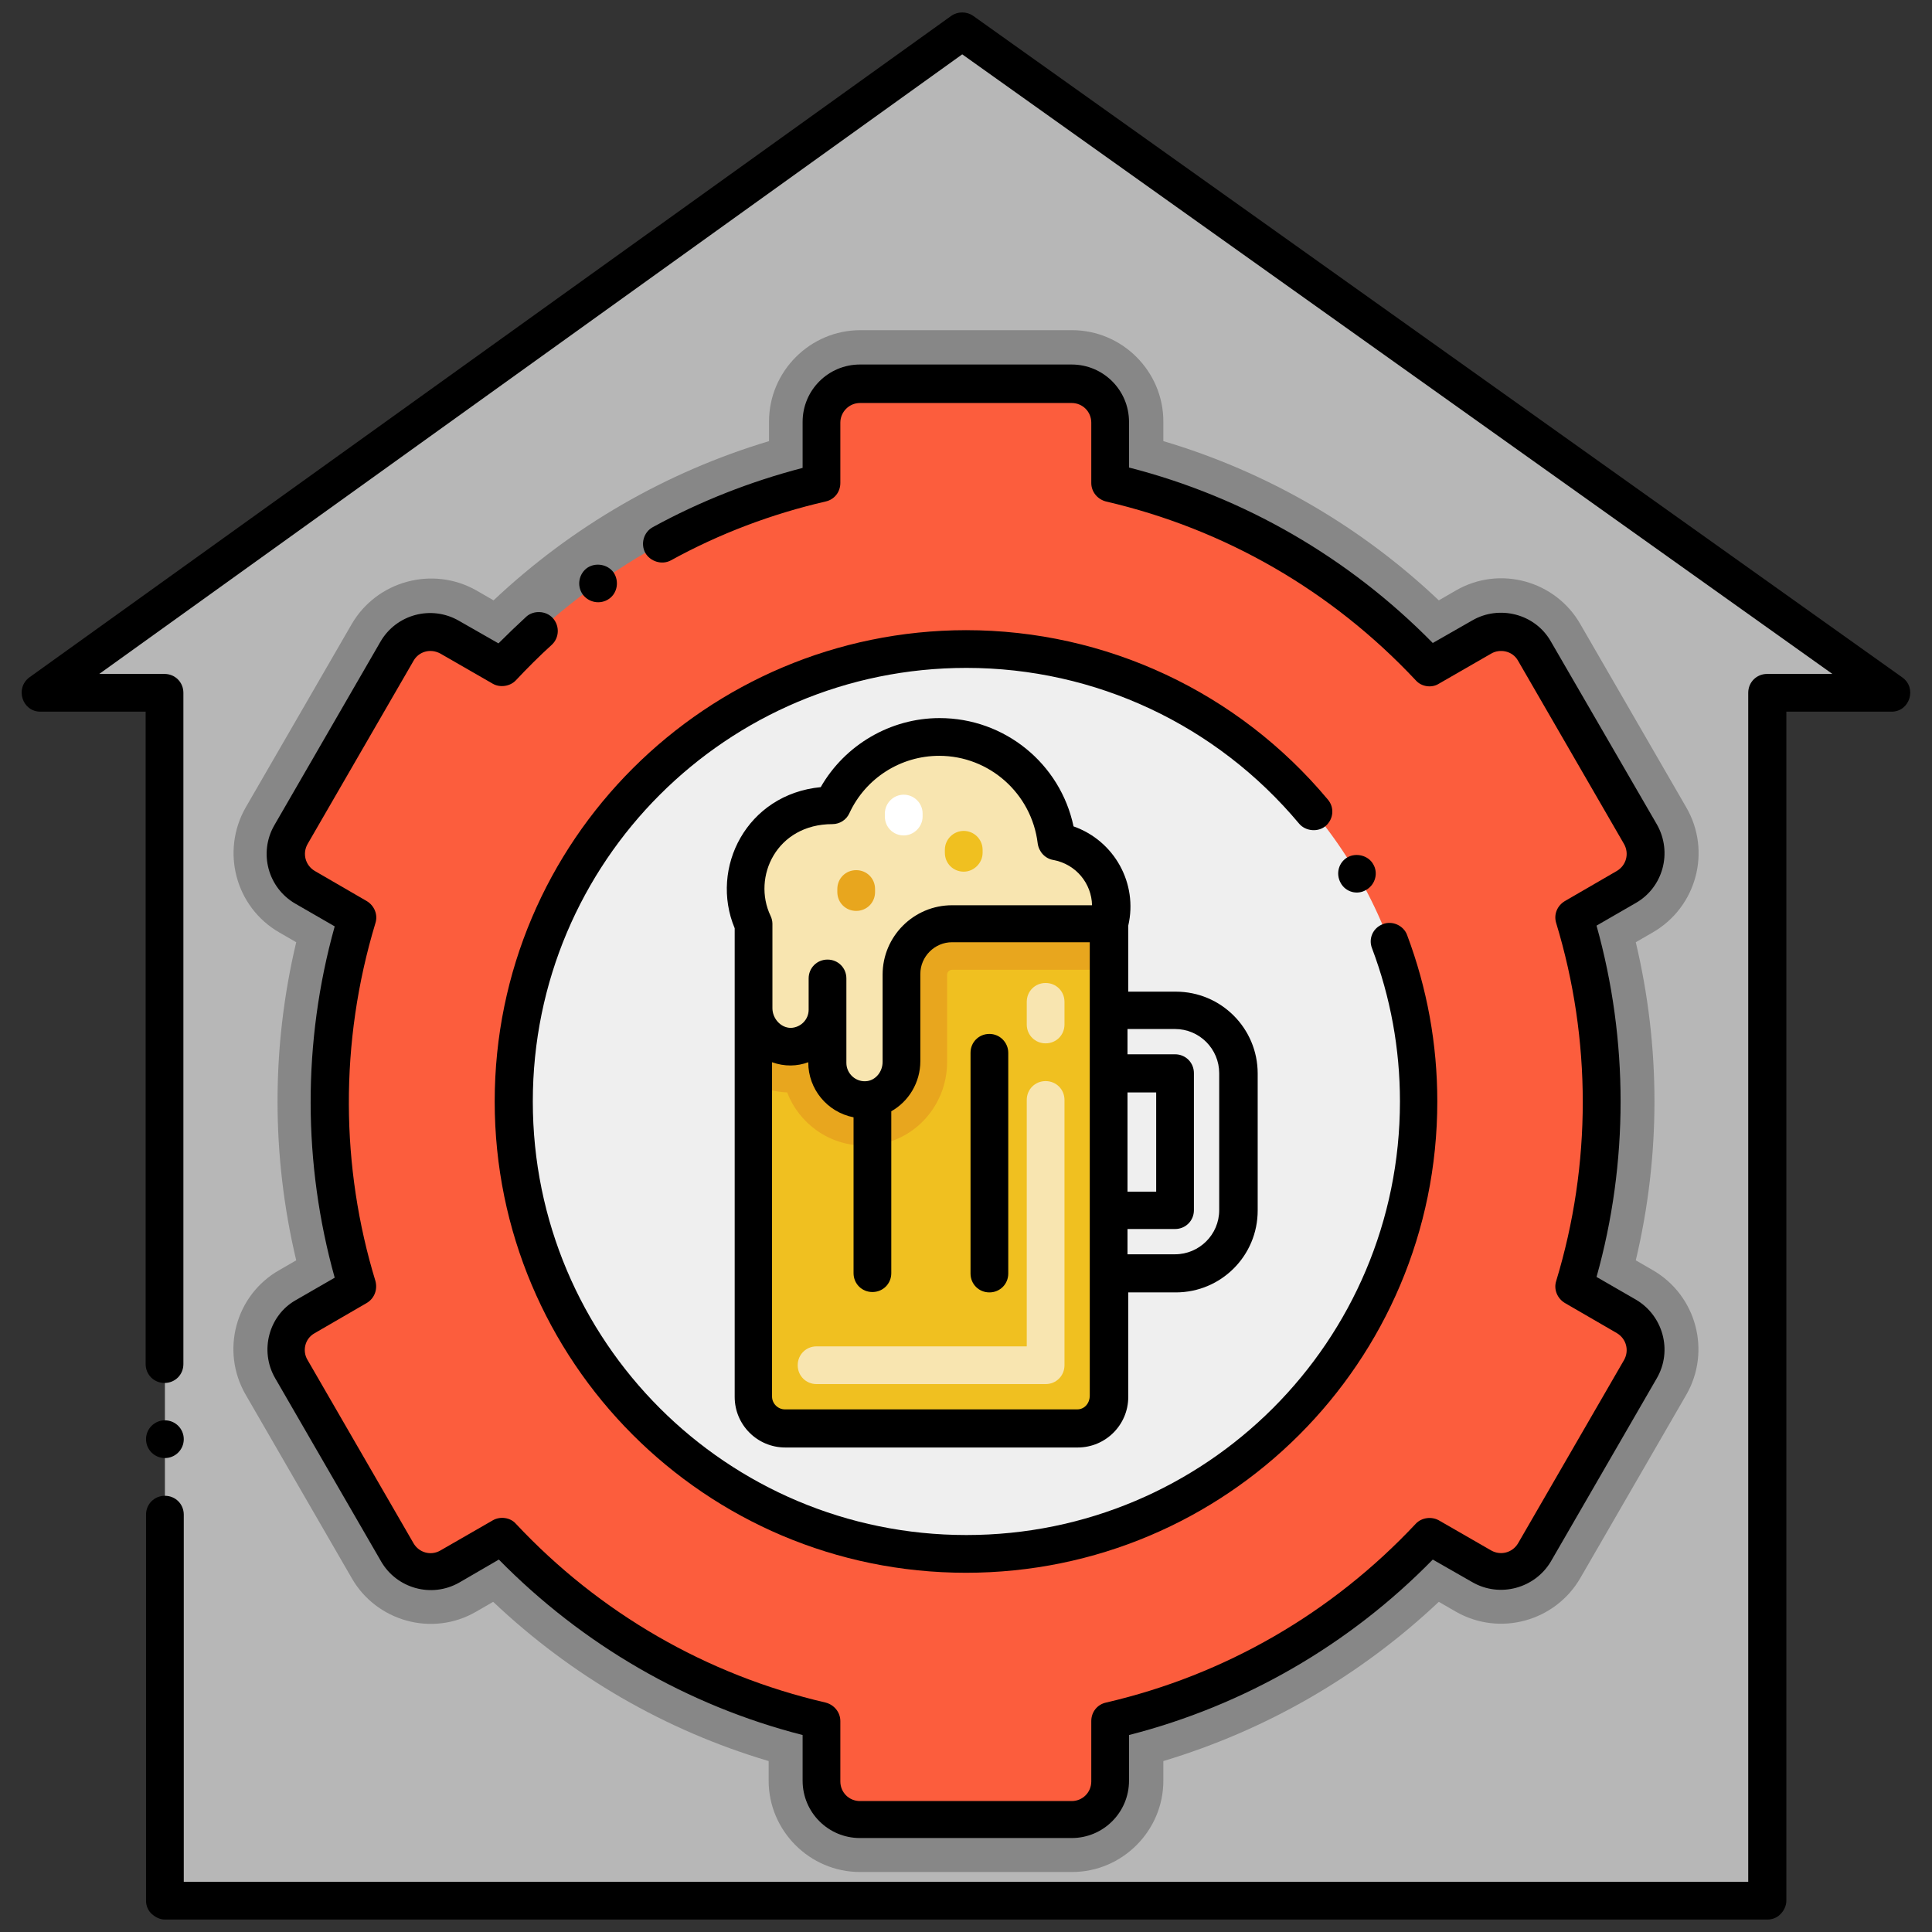 <svg xmlns="http://www.w3.org/2000/svg" xmlns:xlink="http://www.w3.org/1999/xlink" id="Calque_1" x="0px" y="0px" viewBox="0 0 512 512" style="enable-background:new 0 0 512 512;" xml:space="preserve">
<rect x="0" y="0" width="512" height="512" fill="#333333" stroke="none"/>
<style type="text/css">
	.st0{fill:#B7B7B7;}
	.st1{fill:#878787;}
	.st2{fill:#FC5D3D;}
	.st3{fill:#EFEFEF;}
	.st4{fill:#F0C020;}
	.st5{fill:#E8A61E;}
	.st6{fill:#F8E5B0;}
	.st7{fill:#FFFFFF;}
</style>
<g id="Layer_1">
	<g>
		<path class="st0" d="M501.2,183.6h-32.9v320.1H43.7V183.6H10.8L255,8.3L501.2,183.6z"></path>
		<path class="st1" d="M227.9,496.1c-13.3,0-24.2-10.9-24.2-24.2v-5.2c-27.3-8.1-52.2-22.5-73-42.2l-4.5,2.6    c-11.7,6.8-26.5,2.5-33-8.9l-28.1-48.6c-6.7-11.6-2.7-26.4,8.9-33l4.5-2.6c-6.6-27.8-6.6-56.5,0-84.3l-4.5-2.6    c-11.6-6.7-15.5-21.5-8.9-33.1l28.1-48.6c6.7-11.5,21.5-15.5,33.1-8.9l4.5,2.6c20.8-19.6,45.7-34,73-42.2v-5.2    c0-13.3,10.9-24.2,24.2-24.2h56.1c13.3,0,24.2,10.9,24.2,24.2v5.2c27.3,8.1,52.2,22.5,73,42.2l4.5-2.6c11.7-6.8,26.5-2.5,33,8.9    l28.1,48.6c6.7,11.6,2.7,26.4-8.9,33.1l-4.5,2.6c6.6,27.8,6.6,56.5,0,84.3l4.5,2.6c11.6,6.7,15.5,21.5,8.9,33l-28.1,48.6    c-6.6,11.4-21.3,15.6-33,8.9l-4.5-2.6c-20.8,19.6-45.7,34-73,42.2v5.2c0,13.3-10.9,24.2-24.2,24.2L227.9,496.1z"></path>
		<path class="st2" d="M431,348.8l-13.8-8c9.6-31.8,9.7-65.9,0-97.8l13.8-8c4.9-2.8,6.5-9.1,3.7-13.9l-28.1-48.6    c-2.8-4.9-9-6.5-13.9-3.7l-13.9,8c-22.4-23.9-51.6-41.2-84.6-48.9v-16c0-5.6-4.6-10.2-10.2-10.2h-56.1c-5.6,0-10.2,4.6-10.2,10.2    v16c-33,7.7-62.3,25-84.6,48.9l-13.9-8c-4.9-2.8-11.1-1.1-13.9,3.7l-28.1,48.6c-2.8,4.9-1.1,11.1,3.7,13.9l13.8,8    c-9.6,31.8-9.7,65.9,0,97.8l-13.8,8c-4.9,2.8-6.5,9-3.7,13.9l28.1,48.6c2.8,4.9,9.1,6.5,13.9,3.7l13.9-8    c22.4,23.9,51.7,41.2,84.6,48.9v16c0,5.6,4.6,10.2,10.2,10.2h56.1c5.6,0,10.2-4.6,10.2-10.2v-16c33-7.7,62.3-25,84.6-48.9l13.9,8    c4.9,2.8,11.1,1.1,13.9-3.7l28.1-48.6C437.6,357.8,435.9,351.6,431,348.8z"></path>
		<circle class="st3" cx="256" cy="291.9" r="119.9"></circle>
		<g>
			<path class="st4" d="M293.8,244.9v125.3c0,4.6-3.8,8.4-8.4,8.4H208c-4.6,0-8.3-3.8-8.3-8.4V267.3c0.1,5.5,4.5,10.3,10,10.2     c5.3-0.1,9.6-4.5,9.6-9.8v14.1c0,5.8,5.1,10.5,11.1,9.7c4.9-0.6,8.5-5.1,8.5-10.1v-23.1c0-7.4,6-13.4,13.4-13.4L293.8,244.9z"></path>
			<path class="st3" d="M328.1,284.5v36.3c0,9.2-7.5,16.7-16.7,16.7h-17.6v-16.7h17.6v-36.3h-17.6v-16.7h17.6     C320.6,267.7,328.1,275.2,328.1,284.5z"></path>
			<path class="st5" d="M293.8,244.9V257c0,0,0,0,0,0h-41.5c-0.7,0-1.3,0.6-1.3,1.3v23.1c0,12.1-9.5,22.2-21.9,22.2     c-9.5,0-17.4-6-20.5-14.1c-3.2-0.1-6.3-1-9-2.4v-19.9c0.1,5.5,4.5,10.3,10,10.2c5.3-0.1,9.6-4.5,9.6-9.8v14.1     c0,5.8,5.1,10.5,11.1,9.7c4.9-0.6,8.5-5.1,8.5-10.1v-23.1c0-7.4,6-13.4,13.4-13.4L293.8,244.9L293.8,244.9z"></path>
			<path class="st6" d="M293.8,244.9L293.8,244.9l-41.5,0c-7.4,0-13.4,6-13.4,13.4v23.1c0,5-3.6,9.4-8.5,10.1     c-6,0.8-11.1-3.9-11.1-9.7v-14.1c0,5.3-4.3,9.7-9.6,9.8c-5.5,0.1-10-4.7-10-10.2v-22.4c-6.5-13.7,2.5-31.5,20.9-31.5     c5-10.7,15.8-18.1,28.3-18.1c16.1,0,29.2,12.1,31,27.7C290.1,224.7,296.6,235,293.8,244.9L293.8,244.9z"></path>
		</g>
		<g>
			<path class="st6" d="M277.1,366.8h-60.7c-2.8,0-5-2.2-5-5s2.2-5,5-5h55.7v-65.3c0-2.8,2.2-5,5-5s5,2.2,5,5v70.3     C282.1,364.6,279.9,366.8,277.1,366.8z M277.1,276.5c-2.8,0-5-2.2-5-5v-6c0-2.8,2.2-5,5-5s5,2.2,5,5v6     C282.1,274.3,279.9,276.5,277.1,276.5z"></path>
		</g>
		<g>
			<path class="st4" d="M255.4,231c-2.8,0-5-2.2-5-5v-0.8c0-2.8,2.3-5,5-5c2.7,0,5,2.2,5,5v0.8C260.4,228.7,258.1,231,255.4,231z"></path>
		</g>
		<g>
			<path class="st5" d="M226.9,241.4c-2.8,0-5-2.2-5-5v-0.8c0-2.8,2.2-5,5-5s5,2.2,5,5v0.8C231.9,239.2,229.7,241.4,226.9,241.4z"></path>
		</g>
		<g>
			<path class="st7" d="M239.5,221.4c-2.8,0-5-2.2-5-5v-0.8c0-2.8,2.3-5,5-5c2.7,0,5,2.2,5,5v0.8     C244.5,219.1,242.2,221.4,239.5,221.4z"></path>
		</g>
		<path d="M504.1,179.5L257.9,4.2c-1.7-1.2-4.1-1.2-5.8,0L7.8,179.5c-3.9,2.9-1.9,9.1,2.9,9.1h27.9v172.9c0,2.8,2.2,5,5,5s5-2.2,5-5    V183.6c0-2.8-2.2-5-5-5H26.3L255,14.4l230.6,164.2h-17.3c-2.8,0-5,2.2-5,5v315.1H48.7v-97.3c0-2.8-2.2-5-5-5s-5,2.2-5,5v102.3    c0,1.3,0.5,2.6,1.5,3.5c1,0.9,2.2,1.5,3.5,1.5h424.7c1.3,0,2.6-0.5,3.5-1.5c0.9-0.9,1.5-2.2,1.5-3.5V188.6h27.9    C506.1,188.6,508.1,182.3,504.1,179.5L504.1,179.5z"></path>
		<circle cx="43.7" cy="381.4" r="5"></circle>
		<path d="M362.1,235.8c2.4-1.4,3.2-4.5,1.8-6.8c-1.3-2.3-4.5-3.1-6.8-1.8c-2.3,1.3-3.2,4.3-1.8,6.8    C356.6,236.4,359.7,237.3,362.1,235.8L362.1,235.8z"></path>
		<path d="M131.1,291.9c0,68.8,55.7,124.9,124.9,124.9c69,0,124.9-55.9,124.9-124.9c0-15.2-2.7-30-8-44.1c-0.9-2.5-3.9-3.9-6.4-2.9    c-2.7,1-3.9,3.9-2.9,6.4c4.9,13,7.4,26.6,7.4,40.6c0,63.5-51.4,114.9-114.9,114.9c-63.5,0-114.9-51.4-114.9-114.9    c0-63.5,51.4-114.9,114.9-114.9c34.2,0,66.3,15.1,88.2,41.3c1.7,2,5,2.3,7,0.6c2.1-1.8,2.4-4.9,0.6-7c0,0,0,0,0,0    c-23.8-28.5-58.8-44.9-95.9-44.9C187.2,167.1,131.1,222.8,131.1,291.9L131.1,291.9z"></path>
		<path d="M262.2,274c-2.8,0-5,2.2-5,5v58.5c0,2.8,2.2,5,5,5s5-2.2,5-5V279C267.2,276.3,265,274,262.2,274z"></path>
		<path d="M194.7,370.2c0,7.4,6,13.4,13.4,13.4h77.5c7.4,0,13.4-6,13.4-13.4v-27.7h12.6c12,0,21.7-9.7,21.7-21.7v-36.3    c0-12-9.7-21.7-21.7-21.7h-12.6v-17.5c2.6-11.2-3.7-22.5-14.5-26.3c-3.5-16.6-18.2-28.7-35.5-28.7c-13,0-25.1,7.1-31.5,18.3    c-19.6,1.9-29.5,21.4-22.8,37.4C194.7,264.5,194.7,355.6,194.7,370.2L194.7,370.2z M285.5,373.5H208c-1.8,0-3.4-1.5-3.4-3.4v-88.6    c3.3,1.2,6.7,1.1,9.6,0v0.1c0,6.9,4.9,13.1,12,14.5v41.3c0,2.8,2.2,5,5,5s5-2.2,5-5v-42.9c4.6-2.6,7.7-7.6,7.7-13.3v-23.1    c0-4.6,3.8-8.4,8.4-8.4h36.5v17.8c0,0,0,0,0,0v16.7c0,0,0,0,0,0v36.3c0,0,0,0,0,0v16.7c0,0,0,0,0,0v32.6    C288.8,372,287.3,373.5,285.5,373.5L285.5,373.5z M298.8,289.5h7.6v26.3h-7.6V289.5z M311.4,272.7c6.5,0,11.7,5.3,11.7,11.7v36.3    c0,6.5-5.3,11.7-11.7,11.7h-12.6v-6.7h12.6c2.8,0,5-2.2,5-5v-36.3c0-2.8-2.2-5-5-5h-12.6v-6.7H311.4z M220.6,218.4    c1.9,0,3.7-1.1,4.5-2.9c4.3-9.3,13.6-15.2,23.8-15.2c13.3,0,24.5,10,26.1,23.2c0.3,2.2,1.9,4,4.1,4.4c6.1,1.1,10.2,6.3,10.3,12    h-37.1c-10.1,0-18.4,8.2-18.4,18.4v23.1c0,2.6-1.8,4.8-4.1,5.1c-3,0.4-5.5-2-5.5-4.8c0-11.1,0-15.8,0-22.4c0-2.8-2.2-5-5-5    s-5,2.2-5,5v8.3c0,0,0,0,0,0c0,2.6-2.1,4.7-4.7,4.8c-2.8,0-4.9-2.6-4.9-5.2v-22.4c0-0.7-0.2-1.5-0.5-2.1    C199.3,232.4,205.8,218.4,220.6,218.4L220.6,218.4z"></path>
		<path d="M72.9,365.2l28.1,48.6c4.1,7.1,13.3,9.8,20.7,5.6l10.5-6.1c22.2,22.6,50,38.7,80.5,46.5v12.1c0,8.4,6.8,15.2,15.2,15.2    h56.1c8.4,0,15.2-6.8,15.2-15.2v-12.1c30.5-7.8,58.4-23.9,80.5-46.5l10.5,6c7.3,4.2,16.6,1.6,20.8-5.5l28.1-48.6    c4.2-7.3,1.6-16.6-5.6-20.8l-10.4-6c8.5-30.3,8.5-62.7,0-93.1l10.4-6c7.2-4.1,9.8-13.4,5.6-20.8L411,170    c-4.2-7.4-13.7-9.7-20.8-5.6l-10.5,6c-22.2-22.6-50-38.7-80.5-46.5v-12.1c0-8.4-6.8-15.2-15.2-15.2h-56.1    c-8.4,0-15.2,6.8-15.2,15.2V124c-13.8,3.6-27.1,8.8-39.7,15.7c-2.4,1.3-3.3,4.4-2,6.8c1.3,2.3,4.4,3.3,6.8,2    c12.9-7.1,26.7-12.3,41-15.6c2.3-0.5,3.9-2.5,3.9-4.9v-16c0-2.8,2.3-5.2,5.2-5.2h56.1c2.9,0,5.2,2.3,5.2,5.2v16    c0,2.3,1.6,4.3,3.9,4.9c31.5,7.3,59.9,23.7,82.1,47.4c1.5,1.7,4.2,2.1,6.1,0.9l13.9-8c2.2-1.3,5.6-0.8,7.1,1.9l28.1,48.6    c1.4,2.5,0.6,5.6-1.9,7.1l-13.8,8c-2,1.2-3,3.5-2.3,5.8c9.4,30.9,9.4,64,0,94.9c-0.7,2.2,0.3,4.6,2.3,5.8l13.8,8    c2.5,1.5,3.3,4.6,1.9,7.1l-28.1,48.6c-1.5,2.5-4.6,3.3-7.1,1.9l-13.9-8c-2-1.1-4.6-0.7-6.1,0.9c-22.2,23.7-50.6,40.1-82.1,47.4    c-2.3,0.5-3.9,2.5-3.9,4.9v16c0,2.9-2.3,5.2-5.2,5.2h-56.1c-2.9,0-5.2-2.3-5.2-5.2v-16c0-2.3-1.6-4.3-3.9-4.9    c-31.5-7.3-59.9-23.7-82.1-47.4c-1.5-1.7-4.2-2-6.1-0.9l-13.9,8c-2.6,1.5-5.7,0.5-7.1-1.9l-28.1-48.6c-1.4-2.3-0.8-5.6,1.9-7.1    l13.8-8c2-1.2,2.9-3.5,2.3-5.8c-9.2-30.1-9.6-63.2,0-94.9c0.7-2.2-0.3-4.6-2.3-5.8l-13.8-8c-2.5-1.5-3.3-4.6-1.9-7.1l28.1-48.6    c1.3-2.3,4.3-3.4,7.1-1.9l13.9,8c1.9,1.1,4.6,0.7,6.1-0.9c3-3.2,6.2-6.4,9.5-9.4c2-1.8,2.2-5,0.3-7.1c-1.8-2-5.1-2.1-7-0.4    c0,0,0,0,0,0c-2.5,2.3-5,4.7-7.4,7.1l-10.5-6c-7.3-4.2-16.6-1.7-20.8,5.6l-28.1,48.6c-4.2,7.3-1.7,16.6,5.6,20.8l10.4,6    c-8.6,30.8-8.4,63,0,93.1l-10.4,6C71.3,348.6,68.7,357.9,72.9,365.2L72.9,365.2z"></path>
		<path d="M161.4,158.7c2.3-1.6,2.7-4.8,1.2-7c-1.6-2.2-4.8-2.7-7-1.2c-2.2,1.6-2.8,4.7-1.2,7C156,159.7,159.1,160.3,161.4,158.7z"></path>
	</g>
</g>
</svg>